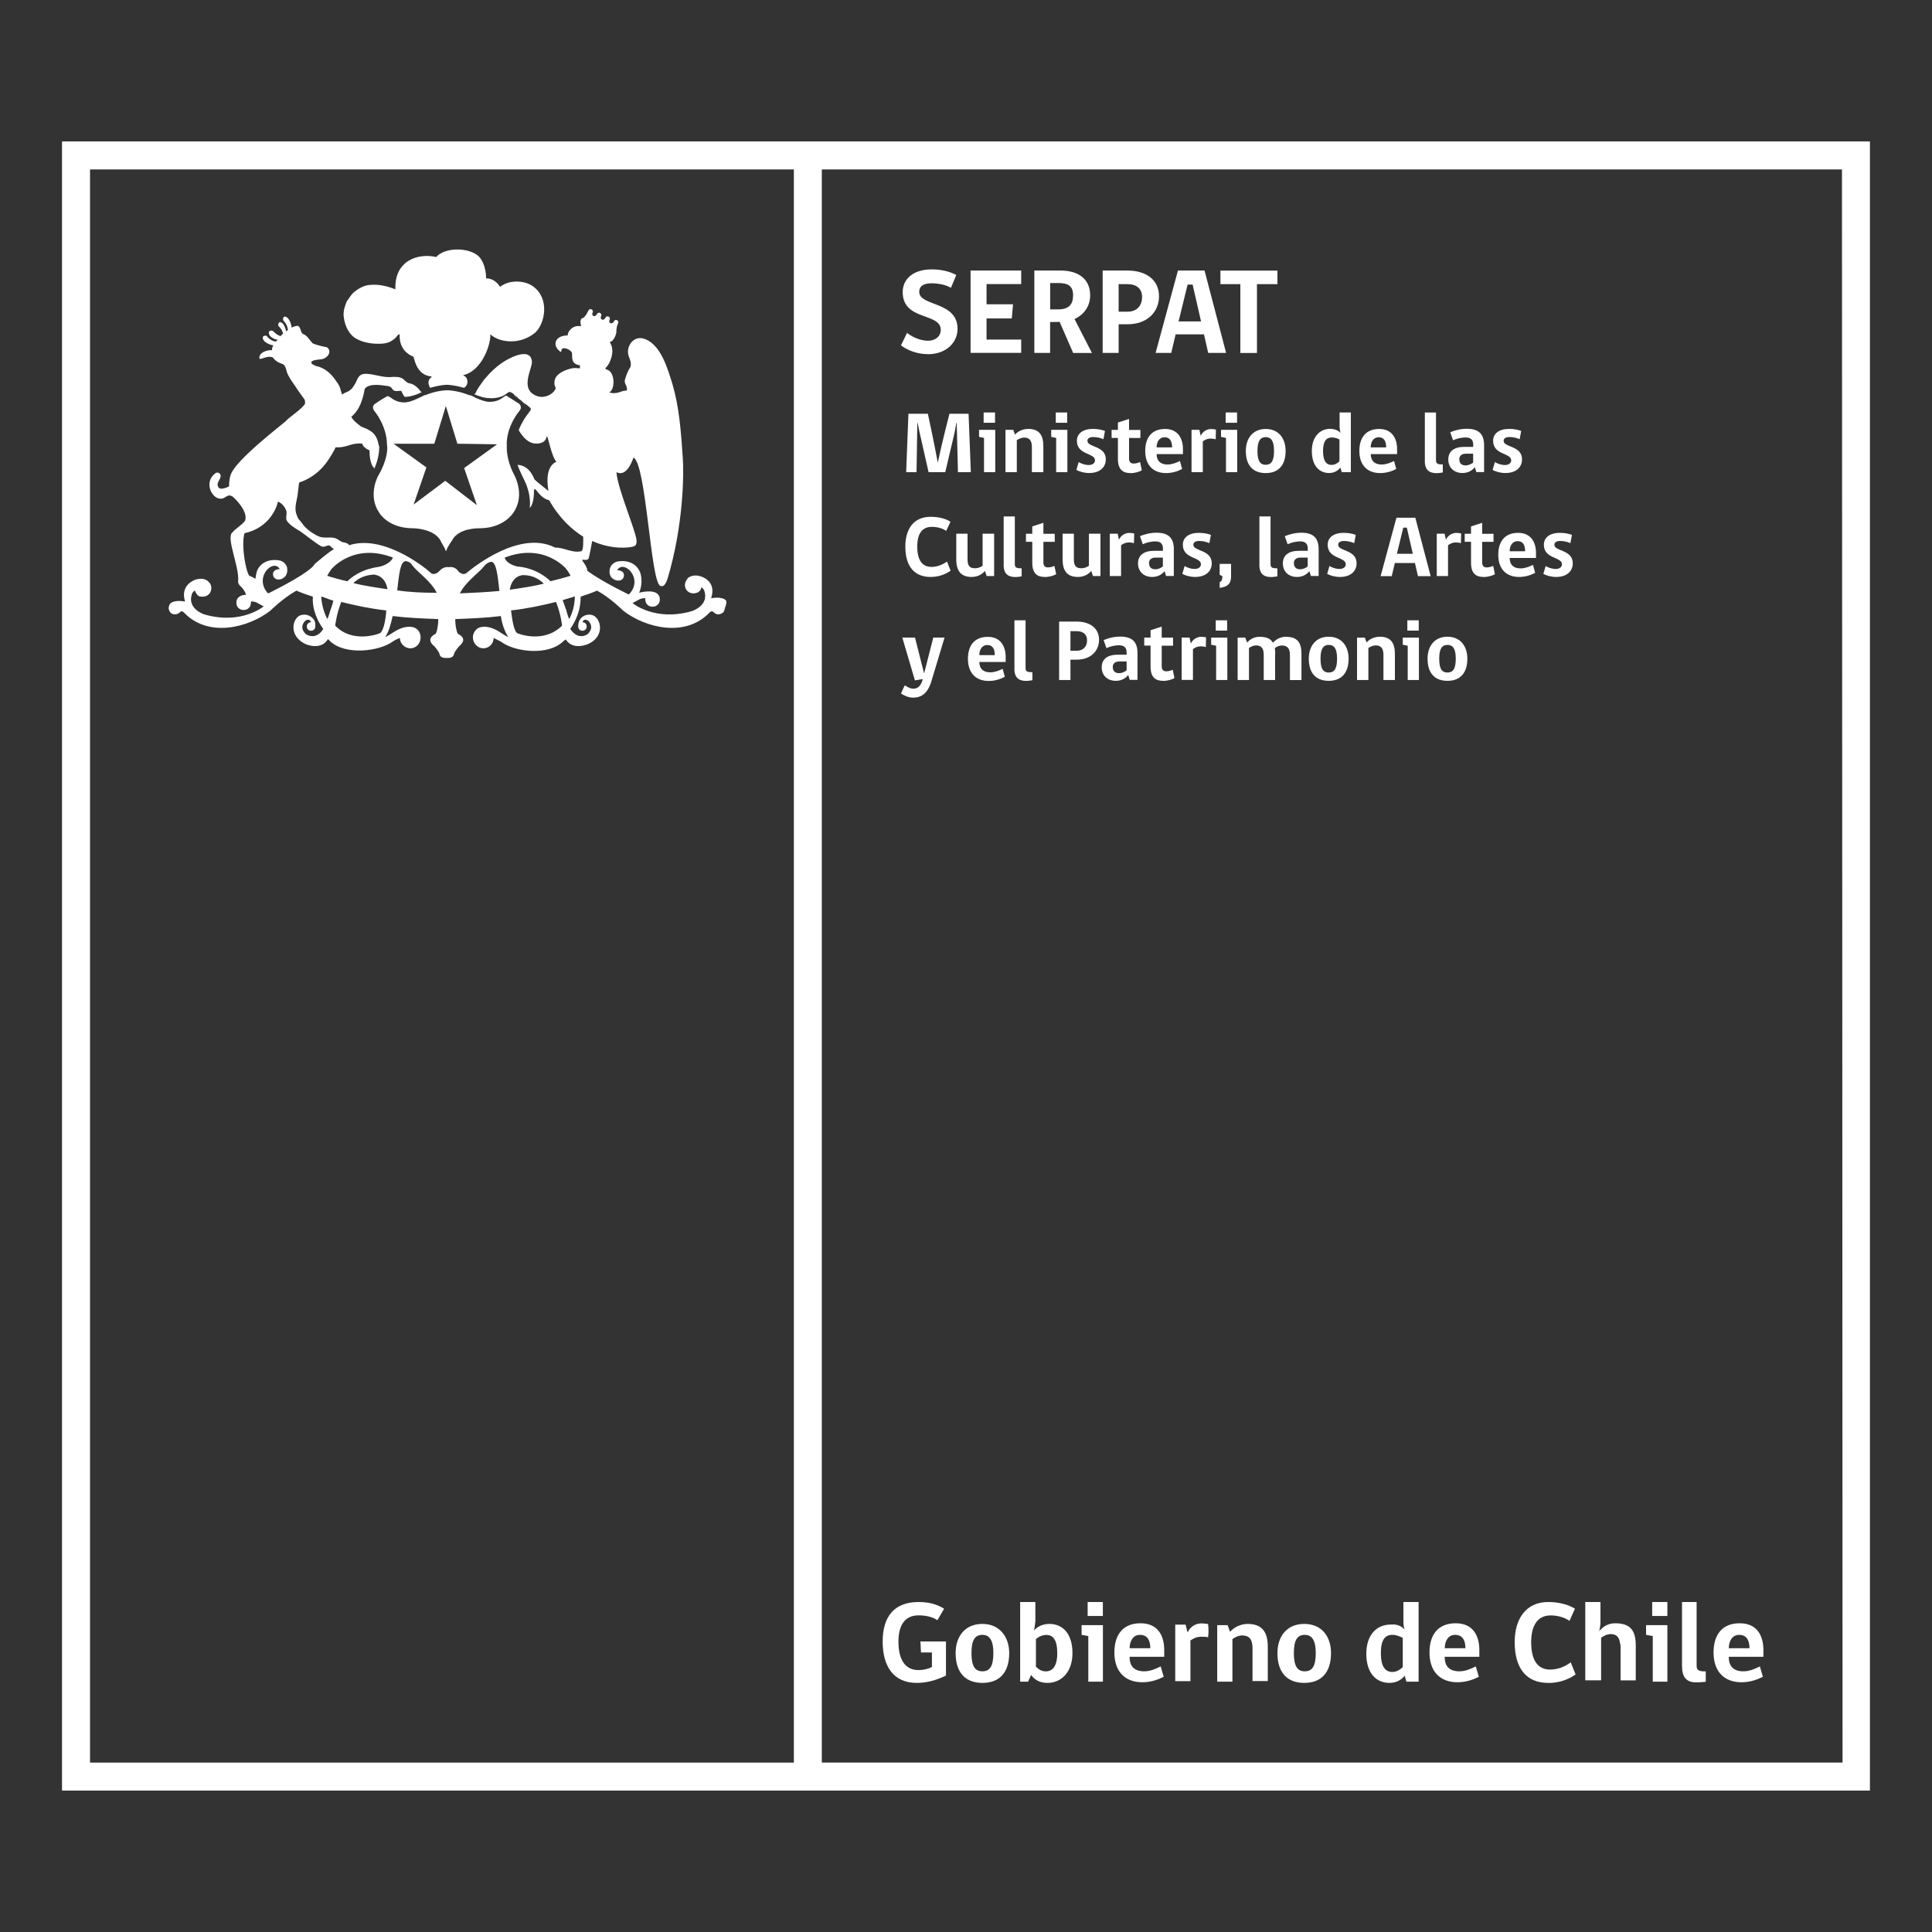 <?xml version="1.0" encoding="UTF-8"?>
<svg id="Capa_1" xmlns="http://www.w3.org/2000/svg" version="1.1" viewBox="0 0 300 300">
  <rect x="0" y="0" width="300" height="300" fill="#333333" stroke="none"/>
  <!-- Generator: Adobe Illustrator 29.5.1, SVG Export Plug-In . SVG Version: 2.1.0 Build 141)  -->
  <defs>
    <style>
      .st0 {
        fill: #fff;
      }
    </style>
  </defs>
  <g>
    <g>
      <path class="st0" d="M146.88,260.19c-1.61.76-3.02,1.13-4.53,1.13-3.59,0-5.29-2.55-5.29-6.42s1.79-6.14,5.57-6.14c1.89,0,3.02.47,3.97,1.04l-1.04,1.79c-.66-.47-1.7-.76-2.93-.76-2.17,0-3.12,1.61-3.12,4.06,0,2.83,1.04,4.44,3.12,4.44.76,0,1.51-.19,2.08-.47v-2.27h-1.7l-.09-1.7h3.97v5.29h0Z"/>
      <path class="st0" d="M156.71,256.69c0,3.02-1.51,4.63-4.16,4.63s-4.16-1.61-4.16-4.63c0-2.55,1.42-4.53,4.16-4.53,2.64,0,4.16,1.98,4.16,4.53M154.25,256.69c0-2.08-.66-2.83-1.7-2.83-1.13,0-1.7.76-1.7,2.83s.57,2.83,1.7,2.83,1.7-.76,1.7-2.83"/>
      <path class="st0" d="M160.58,253.2c.38-.57,1.32-1.04,2.36-1.04,2.08,0,3.59,1.51,3.59,4.53s-1.79,4.63-3.87,4.63c-1.23,0-1.98-.47-2.55-1.23l-.47,1.04h-1.23v-12.37h2.36v3.02l-.19,1.42ZM160.77,258.68c.38.47.94.85,1.61.85,1.04,0,1.79-.76,1.79-2.83s-.66-2.83-1.7-2.83c-.57,0-1.23.28-1.61.66v4.16h-.09Z"/>
      <path class="st0" d="M168.99,261.13v-7.08l-1.04-.19v-1.51h3.31v8.78h-2.27ZM168.89,248.76h2.36v2.17h-2.36v-2.17Z"/>
      <path class="st0" d="M175.41,257.35c0,1.42.76,2.17,2.27,2.17.94,0,1.79-.38,2.55-.76l.47,1.61c-.76.38-1.89.85-3.31.85-2.74,0-4.35-1.7-4.35-4.63,0-2.74,1.32-4.53,4.06-4.53s3.68,1.98,3.68,4.16v1.04h-5.38v.09ZM177.02,253.86c-1.13,0-1.61,1.04-1.61,2.08h3.21c0-1.13-.38-2.08-1.61-2.08"/>
      <path class="st0" d="M187.59,254.24c-.28-.09-.66-.09-1.13-.09-.66,0-1.13.28-1.61.57v6.33h-2.36v-8.78h1.61c.09.38.19.76.28,1.13h.09c.28-.66,1.04-1.32,2.08-1.32.47,0,.85.09,1.04.09.09.76.09,1.42,0,2.08"/>
      <path class="st0" d="M194.49,261.13v-5.2c0-1.32-.47-1.98-1.61-1.98-.57,0-1.13.28-1.51.57v6.61h-2.36v-8.78h1.61l.38,1.04c.47-.57,1.51-1.23,2.74-1.23,2.27,0,3.12,1.32,3.12,3.49v5.38h-2.36v.09Z"/>
      <path class="st0" d="M206.68,256.69c0,3.02-1.51,4.63-4.16,4.63s-4.16-1.61-4.16-4.63c0-2.55,1.42-4.53,4.16-4.53,2.74,0,4.16,1.98,4.16,4.53M204.31,256.69c0-2.08-.66-2.83-1.7-2.83-1.13,0-1.7.76-1.7,2.83s.57,2.83,1.7,2.83,1.7-.76,1.7-2.83"/>
      <path class="st0" d="M218.11,253.01c-.19-.47-.19-.94-.19-1.61v-2.64h2.36v12.37h-1.89l-.28-.94c-.38.57-1.23,1.13-2.36,1.13-1.98,0-3.59-1.42-3.59-4.53,0-2.93,1.61-4.53,3.78-4.53.94-.09,1.61.19,2.17.76M217.82,254.33c-.38-.19-.94-.47-1.61-.47-1.13,0-1.79.76-1.79,2.83s.66,2.93,1.79,2.93c.57,0,1.13-.28,1.61-.76v-4.53Z"/>
      <path class="st0" d="M224.34,257.35c0,1.42.76,2.17,2.27,2.17.94,0,1.79-.38,2.55-.76l.47,1.61c-.76.38-1.89.85-3.31.85-2.74,0-4.35-1.7-4.35-4.63,0-2.74,1.32-4.53,4.06-4.53s3.68,1.98,3.68,4.16v1.04h-5.38v.09ZM225.95,253.86c-1.13,0-1.61,1.04-1.61,2.08h3.21c0-1.13-.38-2.08-1.61-2.08"/>
      <path class="st0" d="M240.4,261.32c-3.4,0-5.2-2.27-5.2-6.33,0-3.68,1.79-6.23,5.2-6.23,1.61,0,3.12.38,4.16,1.04l-.85,1.89c-.66-.47-1.7-.85-2.93-.85-1.98,0-3.02,1.51-3.02,4.16,0,2.83,1.04,4.25,2.93,4.25,1.23,0,2.36-.47,3.21-1.13l.76,1.89c-1.23.85-2.64,1.32-4.25,1.32"/>
      <path class="st0" d="M246.16,261.13v-12.37h2.36v3.21c0,.57-.19,1.23-.19,1.32.47-.57,1.23-1.23,2.46-1.23,2.55,0,3.21,1.32,3.21,3.49v5.38h-2.36v-5.2c0-.19,0-.38-.09-.57-.09-.94-.57-1.42-1.42-1.42-.57,0-1.13.28-1.51.57v6.61h-2.46v.19Z"/>
      <path class="st0" d="M256.64,261.13v-7.08l-1.04-.19v-1.51h3.31v8.78h-2.27ZM256.55,248.76h2.36v2.17h-2.36v-2.17Z"/>
      <path class="st0" d="M261.18,258.77v-10.01h2.27v9.92c0,.76.47.85,1.42.85v1.61s-.66.09-1.32.09c-1.79.09-2.36-.94-2.36-2.46"/>
      <path class="st0" d="M268.45,257.35c0,1.42.76,2.17,2.27,2.17.94,0,1.79-.38,2.55-.76l.47,1.61c-.76.38-1.89.85-3.31.85-2.74,0-4.35-1.7-4.35-4.63,0-2.74,1.32-4.53,4.06-4.53s3.68,1.98,3.68,4.16v1.04h-5.38v.09ZM270.06,253.86c-1.13,0-1.61,1.04-1.61,2.08h3.21c0-1.13-.38-2.08-1.61-2.08"/>
      <path class="st0" d="M286.12,21.96H9.63v256.08h280.73V21.96h-4.25ZM13.98,26.31h109.29v247.39H13.98V26.31ZM286.12,273.69H127.61V26.31h158.41l.09,247.39Z"/>
    </g>
    <g>
      <path class="st0" d="M72.07,60.22c.28-.19.76-.66.38-1.51-.19-.38-.76-.47-.47-.47,2.83-.66,4.25-4.72,4.16-6.33,1.42,1.32,4.63,1.7,6.99-.28,1.51-1.42,2.27-5.29-.38-7.18-1.32-.94-3.68-1.04-5.1.09-.47-.76-1.23-1.32-2.17-1.32,0-.28,0-2.08-1.04-3.31-1.42-1.51-5.29-1.61-6.71,0-2.83-.66-6.52.57-6.33,5.01-1.98-.76-3.12-.76-4.16-.66-.94.09-2.27.94-2.74,1.61-.19.28-.47.66-.66.94-.28.66-.57,1.51-.47,2.36.19,1.61.94,2.93,2.08,3.49,1.61.85,3.59.76,4.25.66.57-.09,1.13-.28,1.79-.94.19-.19.28-.47.57-.47,0,.38-.19,2.55,2.17,3.49,0,.09,0,.19.09.38.76,2.93,2.74,2.55,2.74,2.74-.85.57-.47,1.32-.28,1.7,1.32-.38,2.27-.47,2.64-.47.28,0,1.32.09,2.64.47Z"/>
      <g>
        <path class="st0" d="M78.68,69c0-2.93,1.98-5.2,1.98-5.2.19-.28.28-.47.19-.66,0-.28-.28-.47-.28-.47-.57-.38-1.79-1.13-1.79-1.13l-.09-.09h-.09c-.09,0-.28.09-.38.19-.38.28-1.04.76-2.17.76-.19,0-.38,0-.66-.09-.57-.09-1.61-.57-1.61-.57-.28-.19-.76-.38-.85-.38h-.09c-1.61-.66-3.02-.76-3.4-.76s-1.79.09-3.4.76h-.09c-.09,0-.19.09-.38.19l-1.04.47c-.38.19-.76.28-1.04.38-.19,0-.38.09-.66.09-1.13,0-1.79-.47-2.17-.76-.19-.09-.28-.19-.38-.19h-.19s-1.32.76-1.79,1.13c-.09,0-.28.19-.38.47,0,.19,0,.38.19.66.09.09,1.98,2.36,1.98,5.29.09.38.19,2.08-1.32,4.72-.09.09-1.7,3.12.09,5.76,0,0,1.32,2.46,5.29,2.46.28,0,3.21.09,4.25,1.89,0,.09.47.85.66,1.23l.19.47.19-.47c.19-.38.66-1.13.76-1.23.94-1.89,3.87-1.89,4.25-1.89,3.87,0,5.29-2.46,5.29-2.46,1.89-2.74.09-5.86.09-5.86-1.32-2.55-1.13-4.35-1.13-4.72ZM77.17,69l-5.1,3.68,1.98,5.76-4.91-3.78-4.91,3.68,1.98-5.76-5.1-3.68h6.33l1.79-5.86,1.79,5.86,6.14.09h0Z"/>
        <g>
          <path class="st0" d="M79.82,60.97c.09.09.19.19.38.28-.09-.09-.28-.19-.38-.28Z"/>
          <path class="st0" d="M81.8,62.48c-.19-.19-.38-.28-.66-.47.19.19.47.38.66.47h0Z"/>
          <path class="st0" d="M80.38,61.44c.19.19.38.28.57.47-.19-.19-.38-.28-.57-.47Z"/>
          <path class="st0" d="M112.78,93.28c-.66-.76-2.36-.38-2.36-.38.94-2.74-1.61-3.4-1.61-3.4-.85-.28-1.51-.09-1.89.19h0c-.09,0-.09.09-.19.19-.19.28-.38.57-.38.94,0,.76.57,1.32,1.32,1.32.28,0,.57-.09.76-.19.28-.19.47-.47.47-.76.38.19.47.57.47.57.76,2.27-1.89,3.12-1.89,3.12-5.76,1.7-9.26-1.23-9.26-1.23l1.04-.57c.38-.19.66-.19.94-.19v.19c0,.66.47,1.13,1.13,1.13s1.13-.47,1.13-1.13c0-.47-.19-.66-.19-.66-.66-1.04-3.02-.38-3.02-.38.76-1.89.09-3.31.09-3.31-1.04-2.17-3.59-1.51-3.59-1.51-.85.28-1.04,1.04-1.04,1.04-.38,1.7,1.13,1.89,1.13,1.89,1.04.09,1.04-.76,1.04-.76.09-.85-1.04-.85-1.04-.85.94-1.7,4.06,1.13,1.98,3.59-.19.28-.38.09-.38.09-3.59-1.79-5.38-2.93-6.23-3.59-.09-.94-.94-1.51-.76-1.7.09-.09.66.19.94-.19.09-.19.38-1.7.57-2.74,3.12,1.42,5.86,1.04,6.42.85.28-.09.47-.28.47-.76.09-1.23-3.02-8.31-3.12-10.77,1.51.76,2.36-1.51,2.64-2.27,1.98.94,2.64,19.27,4.16,19.93.76.28,1.04-.94,1.13-1.13,2.46-8.22,2.55-16.15,2.36-18.8-.28-4.16-.57-7.93-1.61-11.43-.66-2.08-1.79-6.42-4.63-7.08-1.32-.28-2.27.94-2.27,2.08,0,.94.66,1.42.38,2.36-.38.57-.66,1.32-.85,1.98-.19.66.47.94.28,1.7-.85-.09-1.32.66-2.74.28.94-.38.94-3.02-.19-3.49-.19-.09-.38-.09-.38-.28,0,0,.38-.38.57-.76.66-1.32.66-2.46.09-3.31.47,0,.94-.85,1.04-1.51h0v-.09h0c0-.19,0-.76.28-1.32.09-.19,0-.38-.19-.47s-.38,0-.47.19c-.28.57-.94.28-.66-.28.09-.19,0-.38-.19-.47-.19-.09-.38,0-.47.19-.28.57-.94.28-.66-.28.09-.19,0-.38-.19-.47s-.38,0-.47.19c-.28.57-.94.28-.66-.28.09-.19,0-.38-.19-.47s-.38,0-.47.19c-.28.57-.47.85-.76,1.13-.66.09-.47.85-.38,1.32-1.13-.28-2.08.66-2.08,1.42h-.09c-.94,0-1.89.47-1.79,1.42,0,.47.66,1.13.85,1.13.09,0-.09-.57.47-.57.47,0,1.13.38,1.23.76.09.47-.28,1.7,1.23,1.89v.47c-.57,0-.66-.09-1.23,0-.94.19-2.36.76-2.64,1.7-.09.19-.09.47-.09.76,0,.19.19.47.19.66,0,.09-.19.38-.28.47-.38.47-1.13.85-1.89.85s-1.51-.47-1.79-.85c-1.04-1.32.28-3.68.28-4.53-.09-2.27-2.93-.94-4.06-.28-1.32.76-2.46,1.89-3.4,3.02-.47.66-1.04,1.42-1.32,2.08-.09.09-.19.19-.28.09.57.28,1.61.66,2.46.66,0,0,1.61.19,2.74-.76,0,0,.19-.19.38-.19s.28.09.47.19c0,0,.19.09.28.28.09.09.19.19.38.28q.09.09.19.19c.19.19.38.28.57.47l.09.09c.19.19.47.38.66.47h0c.19.19.47.38.57.47h0s.09.09.09.19,0,.19-.09.28c0,0-.09.09-.28.38-.38.47-1.04,1.42-1.51,2.64.57.94,1.42,2.08,2.74,2.08,1.04,0,1.51-.47,1.61-1.13l.09.09c.09-.09.66,3.02,1.42,3.87-.76.28-1.79,1.42-1.23,4.53-.57-.47-1.7-1.32-2.17-1.79-.28-.66-.94-2.17-2.64-2.27.28.76.66,1.61,1.13,2.55,0,0,1.04,1.98.76,4.16.76-.76.66-2.83.66-2.83,0,0,.09-.09.19-.09.19,0,.85,1.42,2.17,1.7,1.61,2.83,3.49,4.53,5.29,5.67,0,.66.09,2.27-.38,2.27-1.42.28-2.74-.66-3.97-.57-.09-.09-.19-.09-.19-.09-5.29-2.55-12.28,2.93-13.51,3.97-.66.57-1.32-.19-1.32-.19-.38-.57-.94-.76-1.51-.66-.57-.09-1.13.19-1.51.66,0,0-.76.76-1.32.19-1.13-1.04-7.46-5.95-12.66-4.25,0-.28-.76-.47-.94-.47-.38-.09-.76-.47-1.04-.57-.57-.28-1.51-.09-2.17-.19-.28,0-.57-.19-.85-.28-.85-.47-1.79-1.13-2.27-1.89-.09-.09-.28-.38-.38-.47-.28-.28-.38-.57-.57-1.13-.28-1.04.19-2.08.28-3.12.09-.76.09-.85.19-1.61,3.31-1.13,4.63-3.59,5.38-4.91.09-.09.28-.57.28-.57h.47c1.32,0,2.17-.76,3.68-.57,0,.09.19.66,1.13,1.04,0,.94.09,1.7.47,2.46.09.09.19.19.28.38.66-1.51.76-2.74.76-3.4,0-.09-.09-.19-.09-.28-.28-1.61-1.04-2.08-1.79-2.46-.38-.19-.76-.28-1.04-.47-.47-.38-1.04-.76-1.42-1.42l.38-.38c.94-.94,1.42-2.36,1.7-3.97.66-.94,2.64-.57,3.4-.47.19,0,.47.09.66.19.19.19.28.47.57.57s.66,0,1.04,0c.09.19.19.38.28.57,0,0,.09.19.28.38.94,0,2.17-.47,2.64-.76-.09,0-.09-.09-.19-.09-.38-.57-1.04-1.13-1.61-1.23-.76-.09-.85-.76-1.61-.94-.19-.09-.76-.09-1.04-.09-1.51.19-2.64-.38-4.06-.47s-1.42.85-1.89,1.61c-.19.28-.38.66-.66.85-.38.38-.85.38-1.32.76l-.19-.57c-.09-.47-.28-.94-.66-1.42-.76-1.13-1.61-2.08-3.21-2.46-.28-.09-.38-.19-.57-.28-.28-.19-.09-.47,0-.47.47-.28,1.32-.19,1.79-.38,1.32-.66.85-1.7.38-1.79-.66-.09-1.89-.47-2.08-.57-.28-.19-.85-1.23-1.42-1.42-.57-.19-.38-1.13-.94-1.32-.19,0-.57.09-.94.28,0-.19-.19-1.23-.76-1.61-.47-.28-.57.09-.57.38,0,.19.66.57.76,1.61-.09.09-.19.09-.28.19-.09-.38-.28-1.04-.66-1.32-.47-.28-.57.09-.57.38,0,.19.57.47.76,1.32-.09.09-.28.19-.38.38-.85-.28-1.13-.85-1.32-.85-.28-.09-.66.09-.47.57s.85.76,1.32.85l-.28.28c-1.04-.19-1.32-.85-1.51-.94-.28,0-.66.09-.47.57.28.66,1.42.94,1.61.94-.19.28-.28.57-.19.76-.76-.09-2.17.38-1.98,1.32.28.19,1.23-.57,2.08-.19.57.85,1.51.94,1.7,1.13.28.28.38.76.47,1.13.28.76.76,1.42,1.23,2.08.47.76,1.04,1.51,1.51,2.17.09.19.09.38.09.66-.57.94-2.36,1.98-3.02,2.74-.76.66-7.65,5.95-8.5,8.22-.19.47-.28,1.13-.28,1.89-.38.19-1.32.57-1.61.19-.57-.76.47-1.32.28-1.98-.09-.28-.47-.47-.76-.28-1.7,1.23-.85,3.4.28,3.87,1.23.47,1.32-.76,2.27-.28.19.09,2.36,2.08,2.08,3.59,0,.09-.09.28-.19.38-.47.57-1.32,1.04-1.79,1.61-1.13.76,1.04,5.29.85,7.56-.09.85.76.76,1.23,2.17-.57,0-1.04.19-1.32.57,0,0-.19.19-.19.66,0,.66.47,1.13,1.13,1.13s1.13-.47,1.13-1.13v-.19c.28,0,.57,0,.94.19l1.04.57s-3.49,2.93-9.26,1.23c0,0-2.64-.85-1.89-3.12,0,0,.09-.38.47-.57.09.28.28.57.47.76.19.19.47.19.76.19.76,0,1.32-.57,1.32-1.32,0-.38-.09-.66-.38-.94l-.19-.19h0c-.38-.28-.94-.47-1.89-.19,0,0-2.46.76-1.61,3.4,0,0-1.7-.38-2.36.38,0,0-.19.28-.19.66h0c0,.19.09.38.19.57.19.28.47.38.85.38.28,0,.57-.19.76-.38h0c.09-.09.28-.19.57.09,3.78,3.97,10.01,2.36,13.41-.28,0,0,1.89-1.89,4.06-3.12.85.38,1.7.66,2.55.94-.09,1.23.19,3.02,1.61,5.01,0,0-.94,1.79-2.64.85,0,0-1.23-.94-.19-2.08,0,0,.66-.57.94.19-.38,0-.66.28-.66.66s.28.66.66.66.66-.28.66-.66c0-.28.09-.94-.57-1.42,0,0-.57-.57-1.51-.38-1.42.19-2.27,3.21.57,4.53,0,0,2.27,1.04,3.4-.66,0,0,0-.28.38.19,2.36,2.27,7.65,1.61,9.73.09,0,0,.57-.38,1.13-.57,0,.85.76,1.61,1.61,1.61.94,0,1.61-.76,1.61-1.7,0-.85-.57-1.51-1.32-1.61,0,0-1.13-.28-2.64.66,0,0-1.61,1.04-1.51.85.57-.85.85-1.98,1.13-3.21,2.27.28,4.63.38,7.08.47,0,.76-.09,1.61-.38,2.27,0,0-.85.38-.85.94,0,0-.09.47.66,1.04,0,0,.57.66.76,1.13,0,0,0,.66.94.66h.38c.94,0,.94-.66.94-.66.19-.47.76-1.13.76-1.13.76-.66.66-1.04.66-1.04,0-.57-.85-.94-.85-.94-.28-.66-.38-1.51-.38-2.27,2.46-.09,4.82-.19,7.08-.47.19,1.23.57,2.36,1.13,3.21.09.19-1.51-.85-1.51-.85-1.51-.94-2.55-.66-2.64-.66-.76.09-1.32.85-1.32,1.61,0,.94.76,1.7,1.61,1.7.94,0,1.61-.76,1.61-1.61.57.28,1.13.57,1.13.57,2.08,1.61,7.37,2.27,9.73-.09.47-.38.38-.19.38-.19,1.13,1.7,3.4.66,3.4.66,2.83-1.23,1.98-4.25.57-4.53-.94-.19-1.51.38-1.51.38-.57.47-.57,1.23-.57,1.42,0,.38.28.66.66.66s.66-.28.66-.66-.28-.66-.66-.66c.28-.76.94-.19.94-.19,1.04,1.13-.19,2.08-.19,2.08-1.61.94-2.64-.85-2.64-.85,1.42-2.08,1.61-3.78,1.61-5.01.85-.28,1.7-.57,2.55-.94,2.08,1.13,4.06,3.12,4.06,3.12,3.4,2.64,9.63,4.25,13.41.28.28-.28.47-.19.57-.09h0c.19.19.47.38.76.38.38,0,.66-.19.85-.38.09-.19.19-.38.19-.57h0c.38-.94.19-1.13.19-1.13ZM41.84,92.05s-.19.19-.38-.09c-1.98-2.46,1.04-5.29,1.98-3.59,0,0-1.13,0-1.04.85,0,0,0,.85,1.04.76,0,0,1.42-.19,1.13-1.89,0,0-.19-.76-1.04-1.04,0,0-2.55-.66-3.59,1.51,0,0-.19.57-.28,1.32-.28-.19-.66-.38-.94-.47-.47-.47-1.32-4.53-.76-6.61,3.87-.85,5.01-3.97,5.2-4.91.76.28,1.23,1.13,1.32,1.51.09.57-.19,1.04.09,1.51.47.66,1.42,1.23,2.08,1.61.19.09,3.02,2.36,3.4,2.36.38.09.66-.19,1.04-.19.09,0,.19.09.28.19,0,0,.19.19.47.38-.76.47-1.7,1.23-3.02,2.36,0,.19-.94,1.42-6.99,4.44ZM51.29,94.79s-.28,1.04-.47,1.32c0,0-.85-1.51-.94-3.49.66.19,1.23.47,1.89.66-.09.38-.28.94-.47,1.51ZM58.85,98.38s-4.06,1.61-6.8-1.23c0,0,.19-1.79.94-3.68,2.27.57,4.53,1.04,6.99,1.32-.09,1.51-.47,3.5-1.13,3.59ZM54.88,90.54c.76-.76,1.79-1.23,3.12-1.32,0,0,1.79,0,2.17,2.27-1.98-.28-3.78-.57-5.29-.94ZM58.94,87.99c-.19.09-2.83.19-5.01,2.27-1.23-.28-2.27-.57-3.12-.85.19-.38.38-.66.66-1.04,0,0,3.4-4.16,9.54-1.79,0,.09-.47,1.04-2.08,1.42ZM61.68,91.67c.28-2.46.47-4.53,1.32-4.53,0,0,.66,0,1.04.66.76,1.04,2.83,2.36,3.78,4.25-2.17,0-4.25-.09-6.14-.38ZM71.41,92.14c.94-1.89,3.02-3.21,3.78-4.25.47-.57,1.04-.66,1.04-.66.85,0,1.04,2.08,1.32,4.53-1.79.19-3.97.28-6.14.38ZM78.4,86.57c6.14-2.36,9.54,1.79,9.54,1.79.28.38.47.66.66,1.04-.85.28-1.98.57-3.12.85-2.17-2.08-4.82-2.27-5.1-2.27-1.7-.38-2.08-1.32-1.98-1.42ZM81.33,89.31c1.32,0,2.36.57,3.12,1.32-1.51.38-3.31.66-5.29.94.38-2.36,2.17-2.27,2.17-2.27ZM80.48,98.38c-.66-.09-.94-2.08-1.13-3.59,2.46-.28,4.72-.76,6.99-1.32.76,1.89.94,3.68.94,3.68-2.83,2.83-6.8,1.23-6.8,1.23ZM88.41,96.11c-.19-.19-.47-1.32-.47-1.32-.19-.57-.38-1.04-.57-1.61.66-.19,1.32-.38,1.89-.57,0,1.98-.85,3.49-.85,3.49Z"/>
        </g>
      </g>
    </g>
  </g>
  <g>
    <path class="st0" d="M144.07,54.99c-1.7,0-3.15-.61-4.17-1.36l.95-1.95c.74.64,2.08,1.23,3.26,1.23s1.97-.72,1.97-1.69c0-2.71-5.91-1.36-5.91-5.87,0-1.93,1.52-3.52,4.51-3.52,1.5,0,2.77.32,3.81.87l-.83,1.99c-.7-.42-1.84-.7-3.01-.7s-1.91.38-1.91,1.33c0,2.29,5.95,1.4,5.95,5.76,0,2.03-1.69,3.92-4.6,3.92Z"/>
    <path class="st0" d="M150.71,54.8v-12.79h7.86v2.1h-5.38v3.14h4.11l-.19,2.2h-3.92v3.28h5.38v2.06h-7.86Z"/>
    <path class="st0" d="M163.07,54.8h-2.46v-12.79h4.11c2.52,0,4.56,1.17,4.56,3.85,0,1.72-.98,3.01-2.43,3.68.89,1.78,1.82,3.49,2.71,5.27h-2.92l-2.1-4.83c-.57.02-.95.02-1.48.02v4.81ZM164.32,43.95h-1.25v4.09h1.25c1.63,0,2.31-.74,2.31-2.2s-.81-1.89-2.31-1.89Z"/>
    <path class="st0" d="M175.1,50.35h-1.4v4.45h-2.48v-12.79h3.88c2.61,0,4.87,1.25,4.87,4,0,2.46-1.86,4.34-4.87,4.34ZM175.05,44.12h-1.35v4.28h1.35c1.46,0,2.29-.89,2.29-2.29,0-1.31-.87-1.99-2.29-1.99Z"/>
    <path class="st0" d="M181.87,54.8h-2.43l3.47-12.79h4.13l3.35,12.79h-2.78l-.66-2.88h-4.4l-.68,2.88ZM184.41,44.19l-1.4,5.72h3.49l-1.31-5.72h-.78Z"/>
    <path class="st0" d="M195.18,44.12v10.69h-2.58v-10.69h-3.09v-2.1h8.85v2.1h-3.18Z"/>
  </g>
  <g>
    <path class="st0" d="M148.75,73.32l-.19-7.66h-.05c-.16.97-.32,1.67-.44,2.19l-1.29,5.47h-2.59l-1.24-5.47c-.12-.52-.28-1.22-.46-2.19h-.05l-.12,7.66h-1.61l.35-9.07h3.02s.99,4.57,1.52,7.5h.04c.6-2.92,1.79-7.5,1.79-7.5h2.97l.35,9.07h-1.99Z"/>
    <path class="st0" d="M152.8,73.32v-5.32l-.77-.16v-1.1h2.51v6.58h-1.75ZM152.74,64.05h1.77v1.6h-1.77v-1.6Z"/>
    <path class="st0" d="M160.23,73.32v-3.91c0-.99-.38-1.46-1.18-1.46-.46,0-.85.2-1.16.4v4.97h-1.76v-6.58h1.21l.27.75c.38-.44,1.1-.89,2.08-.89,1.67,0,2.32.98,2.32,2.65v4.07h-1.79Z"/>
    <path class="st0" d="M164,73.32v-5.32l-.77-.16v-1.1h2.51v6.58h-1.75ZM163.94,64.05h1.77v1.6h-1.77v-1.6Z"/>
    <path class="st0" d="M168.86,68.47c0,1.02,2.85.71,2.85,2.86,0,1.2-.89,2.12-2.59,2.12-.79,0-1.53-.23-1.98-.48l.36-1.22c.31.21.95.46,1.56.46s.97-.32.97-.73c0-1.18-2.81-.79-2.81-3.04,0-.97.74-1.84,2.51-1.84.68,0,1.4.13,1.85.32l-.24,1.28c-.44-.2-1.01-.34-1.59-.34s-.9.23-.9.6Z"/>
    <path class="st0" d="M175.53,73.46c-1.17,0-1.94-.55-1.94-2.2v-3.26h-.98v-1.25h.98v-1.14l1.73-.56v1.71h1.76v1.25h-1.76v3.22c0,.46.23.75.7.75.36,0,.74-.11,1.01-.24l.27,1.29c-.39.23-1.08.44-1.77.44Z"/>
    <path class="st0" d="M179.6,70.5c0,1.05.59,1.63,1.69,1.63.67,0,1.36-.26,1.93-.55l.34,1.24c-.55.3-1.45.64-2.49.64-2.03,0-3.24-1.26-3.24-3.44,0-2.03.98-3.41,3.09-3.41,1.99,0,2.77,1.48,2.77,3.13v.77h-4.1ZM180.84,67.9c-.87,0-1.24.79-1.24,1.57h2.4c0-.85-.25-1.57-1.17-1.57Z"/>
    <path class="st0" d="M188.77,68.21c-.22-.07-.52-.11-.82-.11-.47,0-.89.2-1.18.44v4.78h-1.75v-6.58h1.22l.19.89h.04c.2-.47.79-1.01,1.57-1.01.35,0,.62.05.77.09l-.04,1.49Z"/>
    <path class="st0" d="M190.37,73.32v-5.32l-.77-.16v-1.1h2.51v6.58h-1.75ZM190.32,64.05h1.77v1.6h-1.77v-1.6Z"/>
    <path class="st0" d="M199.63,70.02c0,2.24-1.13,3.44-3.09,3.44s-3.09-1.18-3.09-3.44c0-1.93,1.07-3.41,3.09-3.41s3.09,1.48,3.09,3.41ZM197.83,70.02c0-1.59-.47-2.14-1.29-2.14s-1.28.56-1.28,2.14.42,2.15,1.28,2.15,1.29-.58,1.29-2.15Z"/>
    <path class="st0" d="M208.17,67.25c-.11-.38-.16-.71-.16-1.21v-1.99h1.75v9.27h-1.42l-.2-.73c-.27.4-.9.86-1.75.86-1.49,0-2.69-1.07-2.69-3.43,0-2.18,1.24-3.43,2.83-3.43.71,0,1.28.24,1.64.64ZM208,68.25c-.27-.16-.68-.32-1.2-.32-.83,0-1.36.56-1.36,2.1s.5,2.16,1.33,2.16c.44,0,.89-.21,1.22-.56v-3.37Z"/>
    <path class="st0" d="M212.85,70.5c0,1.05.59,1.63,1.69,1.63.67,0,1.36-.26,1.93-.55l.34,1.24c-.55.3-1.45.64-2.49.64-2.03,0-3.24-1.26-3.24-3.44,0-2.03.98-3.41,3.09-3.41,1.99,0,2.77,1.48,2.77,3.13v.77h-4.1ZM214.08,67.9c-.87,0-1.24.79-1.24,1.57h2.4c0-.85-.25-1.57-1.17-1.57Z"/>
    <path class="st0" d="M221.25,71.58v-7.52h1.73v7.43c0,.55.34.63,1.06.63v1.24s-.51.11-.97.11c-1.34,0-1.83-.71-1.83-1.88Z"/>
    <path class="st0" d="M229.25,73.32l-.24-.78c-.34.46-.99.91-1.92.91-1.32,0-2.2-.85-2.2-2.11s.9-1.95,2.49-1.95h1.38v-.34c0-.85-.48-1.12-1.16-1.12-.78,0-1.44.2-1.97.44l-.44-1.25c.66-.28,1.56-.54,2.59-.54,1.87,0,2.67.86,2.67,2.54v4.18h-1.2ZM228.75,70.45h-1.09c-.73,0-1.06.35-1.06.85,0,.6.32.97.98.97.42,0,.85-.19,1.17-.44v-1.37Z"/>
    <path class="st0" d="M233.49,68.47c0,1.02,2.85.71,2.85,2.86,0,1.2-.89,2.12-2.59,2.12-.79,0-1.53-.23-1.98-.48l.36-1.22c.31.21.95.46,1.56.46s.97-.32.97-.73c0-1.18-2.81-.79-2.81-3.04,0-.97.74-1.84,2.51-1.84.68,0,1.4.13,1.85.32l-.24,1.28c-.44-.2-1.01-.34-1.59-.34s-.9.23-.9.6Z"/>
    <path class="st0" d="M144.5,89.59c-2.55,0-3.92-1.69-3.92-4.72,0-2.82,1.36-4.62,3.92-4.62,1.24,0,2.35.27,3.09.77l-.67,1.42c-.47-.36-1.29-.63-2.23-.63-1.5,0-2.26,1.06-2.26,3.05,0,2.1.75,3.17,2.23,3.17.89,0,1.77-.38,2.39-.83l.56,1.42c-.9.62-1.92.97-3.12.97Z"/>
    <path class="st0" d="M153.21,89.46l-.27-.81c-.31.4-1.01.94-2.06.94-1.64,0-2.39-.91-2.39-2.73v-3.99h1.75v4c0,1.01.36,1.37,1.16,1.37.46,0,.87-.17,1.18-.39v-4.98h1.79v6.58h-1.16Z"/>
    <path class="st0" d="M155.85,87.71v-7.52h1.73v7.43c0,.55.34.63,1.06.63v1.24s-.51.11-.97.11c-1.34,0-1.83-.71-1.83-1.88Z"/>
    <path class="st0" d="M162.22,89.59c-1.17,0-1.93-.55-1.93-2.2v-3.26h-.98v-1.25h.98v-1.14l1.73-.56v1.71h1.76v1.25h-1.76v3.22c0,.46.23.75.7.75.36,0,.74-.11,1.01-.24l.27,1.29c-.39.23-1.08.44-1.77.44Z"/>
    <path class="st0" d="M169.72,89.46l-.27-.81c-.31.4-1.01.94-2.06.94-1.64,0-2.39-.91-2.39-2.73v-3.99h1.75v4c0,1.01.36,1.37,1.16,1.37.46,0,.87-.17,1.18-.39v-4.98h1.79v6.58h-1.16Z"/>
    <path class="st0" d="M176.08,84.34c-.22-.07-.52-.11-.82-.11-.47,0-.89.2-1.18.44v4.78h-1.75v-6.58h1.22l.19.89h.04c.2-.47.79-1.01,1.57-1.01.35,0,.62.05.77.09l-.04,1.49Z"/>
    <path class="st0" d="M181.07,89.46l-.24-.78c-.34.46-.99.91-1.92.91-1.32,0-2.2-.85-2.2-2.11s.9-1.95,2.49-1.95h1.38v-.34c0-.85-.48-1.12-1.16-1.12-.78,0-1.44.2-1.97.44l-.44-1.25c.66-.28,1.56-.54,2.59-.54,1.87,0,2.67.86,2.67,2.54v4.18h-1.2ZM180.57,86.58h-1.09c-.73,0-1.06.35-1.06.85,0,.6.32.97.98.97.42,0,.85-.19,1.17-.44v-1.37Z"/>
    <path class="st0" d="M185.31,84.61c0,1.02,2.85.71,2.85,2.86,0,1.2-.89,2.12-2.59,2.12-.79,0-1.53-.23-1.98-.48l.36-1.22c.31.21.95.46,1.56.46s.97-.32.97-.73c0-1.18-2.81-.79-2.81-3.04,0-.97.74-1.84,2.51-1.84.68,0,1.4.13,1.85.32l-.24,1.28c-.44-.2-1.01-.34-1.59-.34s-.9.23-.9.6Z"/>
    <path class="st0" d="M189.39,87.56h1.77v2c0,1.13-.64,1.6-1.77,1.72v-.91c.24-.05.42-.28.42-.91l-.42-.2v-1.69Z"/>
    <path class="st0" d="M195.56,87.71v-7.52h1.73v7.43c0,.55.34.63,1.06.63v1.24s-.51.11-.97.11c-1.34,0-1.83-.71-1.83-1.88Z"/>
    <path class="st0" d="M203.56,89.46l-.24-.78c-.34.46-.99.91-1.92.91-1.32,0-2.2-.85-2.2-2.11s.9-1.95,2.49-1.95h1.38v-.34c0-.85-.48-1.12-1.16-1.12-.78,0-1.44.2-1.97.44l-.44-1.25c.66-.28,1.56-.54,2.59-.54,1.87,0,2.67.86,2.67,2.54v4.18h-1.2ZM203.06,86.58h-1.09c-.73,0-1.06.35-1.06.85,0,.6.32.97.98.97.42,0,.85-.19,1.17-.44v-1.37Z"/>
    <path class="st0" d="M207.8,84.61c0,1.02,2.85.71,2.85,2.86,0,1.2-.89,2.12-2.59,2.12-.79,0-1.53-.23-1.98-.48l.36-1.22c.31.21.95.46,1.56.46s.97-.32.97-.73c0-1.18-2.81-.79-2.81-3.04,0-.97.74-1.84,2.51-1.84.68,0,1.4.13,1.85.32l-.24,1.28c-.44-.2-1.01-.34-1.59-.34s-.9.23-.9.6Z"/>
    <path class="st0" d="M216.1,89.46h-1.72l2.46-9.07h2.93l2.38,9.07h-1.97l-.47-2.04h-3.12l-.48,2.04ZM217.9,81.93l-.99,4.06h2.47l-.93-4.06h-.55Z"/>
    <path class="st0" d="M226.85,84.34c-.22-.07-.52-.11-.82-.11-.47,0-.89.2-1.18.44v4.78h-1.75v-6.58h1.22l.19.89h.04c.2-.47.79-1.01,1.57-1.01.35,0,.62.05.77.09l-.04,1.49Z"/>
    <path class="st0" d="M230.35,89.59c-1.17,0-1.93-.55-1.93-2.2v-3.26h-.98v-1.25h.98v-1.14l1.73-.56v1.71h1.76v1.25h-1.76v3.22c0,.46.23.75.7.75.36,0,.74-.11,1.01-.24l.27,1.29c-.39.23-1.08.44-1.77.44Z"/>
    <path class="st0" d="M234.42,86.63c0,1.05.59,1.63,1.69,1.63.67,0,1.36-.26,1.93-.55l.34,1.24c-.55.3-1.45.64-2.49.64-2.03,0-3.24-1.26-3.24-3.44,0-2.03.98-3.41,3.09-3.41,1.99,0,2.77,1.48,2.77,3.13v.77h-4.1ZM235.66,84.03c-.87,0-1.24.79-1.24,1.57h2.4c0-.85-.25-1.57-1.17-1.57Z"/>
    <path class="st0" d="M241.37,84.61c0,1.02,2.85.71,2.85,2.86,0,1.2-.89,2.12-2.59,2.12-.79,0-1.53-.23-1.98-.48l.36-1.22c.31.21.95.46,1.56.46s.97-.32.97-.73c0-1.18-2.81-.79-2.81-3.04,0-.97.74-1.84,2.51-1.84.68,0,1.4.13,1.85.32l-.24,1.28c-.44-.2-1.01-.34-1.59-.34s-.9.23-.9.6Z"/>
    <path class="st0" d="M143.29,105.44l-1.22.21-1.96-6.65h1.97l1.4,5.52h.03l1.41-5.52h1.75l-2.03,6.74c-.56,1.89-1.52,2.59-2.88,2.59-.74,0-1.57-.42-1.85-.66l.55-1.2h.16c.05.04.6.47,1.22.47.7,0,1.16-.48,1.4-1.33l.05-.19Z"/>
    <path class="st0" d="M152.07,102.77c0,1.05.59,1.63,1.69,1.63.67,0,1.36-.25,1.93-.55l.34,1.24c-.55.3-1.45.65-2.49.65-2.03,0-3.24-1.26-3.24-3.44,0-2.03.98-3.41,3.09-3.41,1.99,0,2.77,1.48,2.77,3.13v.77h-4.1ZM153.31,100.16c-.87,0-1.24.79-1.24,1.57h2.4c0-.85-.25-1.57-1.17-1.57Z"/>
    <path class="st0" d="M157.52,103.84v-7.52h1.73v7.43c0,.55.34.63,1.06.63v1.24s-.51.11-.97.11c-1.34,0-1.83-.71-1.83-1.88Z"/>
    <path class="st0" d="M167.21,102.43h-.99v3.16h-1.76v-9.07h2.75c1.85,0,3.45.89,3.45,2.83,0,1.75-1.32,3.08-3.45,3.08ZM167.17,98.01h-.95v3.04h.95c1.03,0,1.63-.63,1.63-1.63,0-.93-.62-1.41-1.63-1.41Z"/>
    <path class="st0" d="M175.43,105.59l-.24-.78c-.34.46-.99.91-1.92.91-1.32,0-2.2-.85-2.2-2.11s.9-1.95,2.49-1.95h1.38v-.34c0-.85-.48-1.12-1.16-1.12-.78,0-1.44.2-1.97.44l-.44-1.25c.66-.28,1.56-.54,2.59-.54,1.87,0,2.67.86,2.67,2.54v4.18h-1.2ZM174.94,102.71h-1.09c-.73,0-1.06.35-1.06.85,0,.6.32.97.98.97.42,0,.85-.19,1.17-.44v-1.37Z"/>
    <path class="st0" d="M180.6,105.72c-1.17,0-1.94-.55-1.94-2.2v-3.27h-.98v-1.25h.98v-1.14l1.73-.56v1.71h1.76v1.25h-1.76v3.23c0,.46.23.75.7.75.36,0,.74-.11,1.01-.24l.27,1.29c-.39.23-1.08.44-1.77.44Z"/>
    <path class="st0" d="M187.24,100.47c-.22-.07-.52-.11-.82-.11-.47,0-.89.2-1.18.44v4.78h-1.75v-6.58h1.22l.19.89h.04c.2-.47.79-1.01,1.57-1.01.35,0,.62.05.77.09l-.04,1.49Z"/>
    <path class="st0" d="M188.84,105.59v-5.32l-.77-.16v-1.1h2.51v6.58h-1.75ZM188.78,96.32h1.77v1.6h-1.77v-1.6Z"/>
    <path class="st0" d="M198,101.52v4.07h-1.77v-3.91c0-.99-.36-1.46-1.18-1.46-.46,0-.81.2-1.11.4v4.97h-1.76v-6.58h1.18l.3.77c.38-.46,1.02-.9,1.95-.9,1.08,0,1.72.32,2.06.93.39-.47,1.08-.93,1.99-.93,1.88,0,2.43.98,2.43,2.65v4.07h-1.79v-3.91c0-.99-.42-1.46-1.24-1.46-.43,0-.82.2-1.11.4.05.27.07.58.07.9Z"/>
    <path class="st0" d="M209.41,102.28c0,2.24-1.13,3.44-3.09,3.44s-3.09-1.18-3.09-3.44c0-1.94,1.07-3.41,3.09-3.41s3.09,1.48,3.09,3.41ZM207.62,102.28c0-1.59-.47-2.14-1.29-2.14s-1.28.56-1.28,2.14.42,2.15,1.28,2.15,1.29-.58,1.29-2.15Z"/>
    <path class="st0" d="M214.82,105.59v-3.91c0-.99-.38-1.46-1.18-1.46-.46,0-.85.2-1.16.4v4.97h-1.76v-6.58h1.21l.27.75c.38-.44,1.1-.89,2.08-.89,1.67,0,2.32.98,2.32,2.65v4.07h-1.79Z"/>
    <path class="st0" d="M218.59,105.59v-5.32l-.77-.16v-1.1h2.51v6.58h-1.75ZM218.53,96.32h1.77v1.6h-1.77v-1.6Z"/>
    <path class="st0" d="M227.85,102.28c0,2.24-1.13,3.44-3.09,3.44s-3.09-1.18-3.09-3.44c0-1.94,1.07-3.41,3.09-3.41s3.09,1.48,3.09,3.41ZM226.05,102.28c0-1.59-.47-2.14-1.29-2.14s-1.28.56-1.28,2.14.42,2.15,1.28,2.15,1.29-.58,1.29-2.15Z"/>
  </g>
</svg>